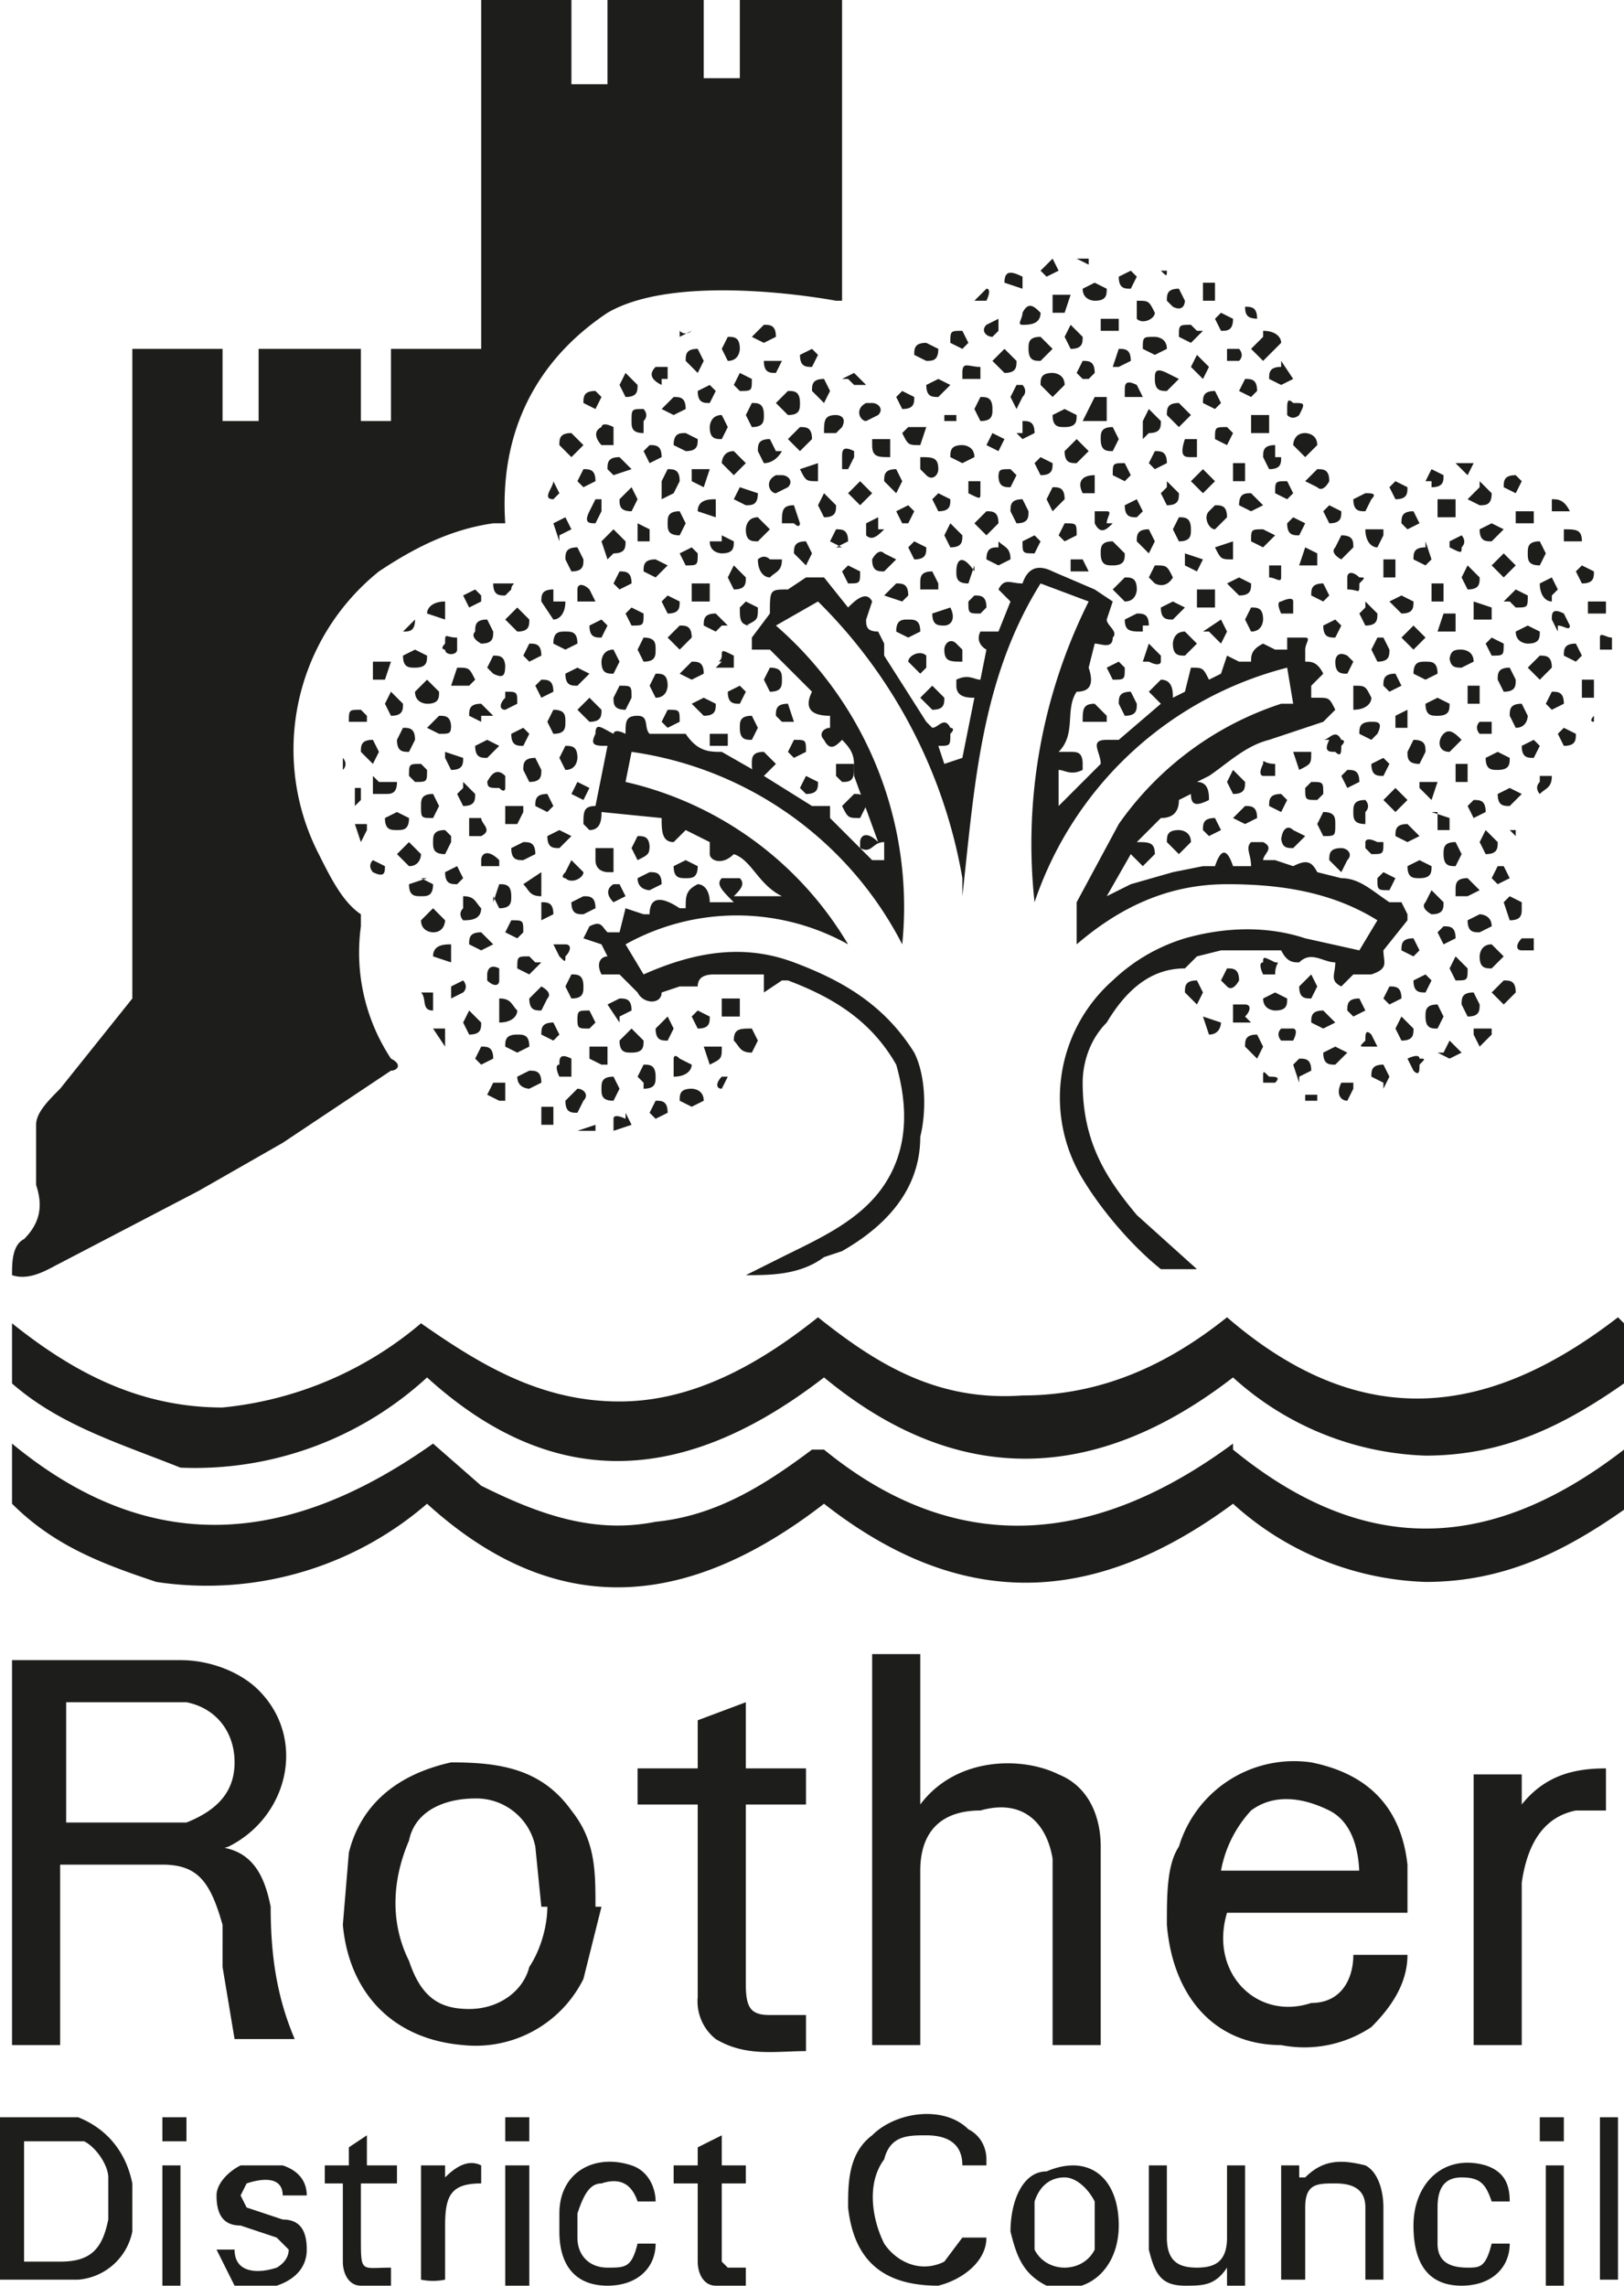 <svg xmlns="http://www.w3.org/2000/svg" fill="none" viewBox="0 0 27 38"><path fill="#1D1D1B" d="M13.9 5s-2.6-.5-3.8.2c-1.2.8-1.8 2-1.7 3.5h-.2c-.7.1-1.3.4-1.9.8a3.8 3.8 0 0 0-1 4.7c.2.4.4.8.7 1v.2a3.2 3.2 0 0 0 .5 2.2c.2.1.1.2 0 .2L4.7 19l-1.4.8L1 21c-.2.1-.5.3-.8.2 0-.2 0-.5.2-.6.3-.3.3-.6.2-.9v-1c0-.2.2-.4.4-.6l1.2-1.5V5.8h1.5V7h.6V5.8H6V7h.5V5.8H8V0h1.5v1.4h.6V0h1.6v1.3h.6V0H14v5Z"/><path fill="#1D1D1B" d="M14.2 12.8c0-.2 0-.3-.2-.5-.1.1-.2.2-.3 0-.1-.1 0-.2.1-.2v-.2c-.4 0-.4-.2-.3-.4l-.7-.7h-.3v-.2l.3-.4c0-.4 0-.4.3-.4l.3-.2h.3l.4.5c.1-.1.3-.3.4-.1l-.1.3c0 .1 0 .2.2.2l.1.2v.2l.7 1.1.1.1c.1 0 .2-.2.3 0 0 0 .1 0 0 .1 0 .2 0 .2-.2.2l.1.3.3-.1.2-1c-.1 0-.3 0-.3-.2v-.1c.2-.1.3 0 .4 0l.1-.5s-.2-.1-.1-.3h.3l.2-.5-.2-.2c.1-.2.2-.1.4-.1.1-.3.3-.3.5-.2l.7.3.3.2-.1.3c0 .1.2.2.1.3 0 .2-.2.1-.3.1l-.1.4c.1.3 0 .4-.2.4-.2.3 0 .7-.3 1h.2c.1 0 .2 0 .2.2v.1c-.2.1-.3 0-.4 0a422.4 422.4 0 0 1 0 .6l.7-.7c0-.2-.2-.4.1-.4h.2l.7-.6-.2-.2.2-.2c.2 0 .2.2.2.3l.2-.1.1-.4c.2 0 .2 0 .3.2l.2-.1.1-.3.2.1h.2c0-.1 0-.2.2-.3l.2.1h.2v-.2h.3c.1 0 0 .1 0 .2v.2c.1 0 .2 0 .3.2l-.2.2v.2h.1c.2 0 .2 0 .3.2l-.2.2-.9.3c-.4.1-.7.4-1 .6l-.2.1c.2 0 .2.2.2.3-.2.1-.3.1-.3-.1l-.2.1c0 .2-.1.3-.3.3l-.4.4c.2 0 .3 0 .3.2l-.2.2-.2-.2-.4.7.4-.2.7-.2.5-.1h.2c.1-.3.2-.3.3 0h.3c0-.2-.1-.3 0-.4h.2c.2.1 0 .2 0 .3h.2l.3.1c.2-.1.3-.1.4.1l.4.1c.3 0 .5.2.8.4h.2l.1.2v.1l-.4.5c0 .2.1.3-.2.4h-.3l-.2.2c-.2-.1-.1-.2-.1-.4-.2 0-.4-.2-.6 0-.1 0-.2 0-.3-.2h-1l-.4.1-.2.2c-.6 0-1 .4-1.3.9-.3.3-.4.7-.4 1 0 1 .4 1.6.9 2.2l1 .9h-.6c-.5-.4-1-1-1.3-1.5a2.6 2.6 0 0 1 .5-3.3 3 3 0 0 1 1.2-.7c.7-.2 1.4-.2 2 0l.9.2.3-.5c-.8-.5-1.7-.6-2.5-.6-1 0-1.8.4-2.5 1V15l.7-1.3a5.3 5.3 0 0 1 2.7-2h.2l-.1-.6a6 6 0 0 0-4.2 3.9 9 9 0 0 1 .9-5l-.8-.3c-1 1.6-1.1 3.4-1.3 5.2v-.3a8.5 8.5 0 0 0-2.4-4.6 261.3 261.3 0 0 0-.7.4 6.2 6.2 0 0 1 2.1 5.3 6 6 0 0 0-4.5-3.2l-.1.5a5.8 5.8 0 0 1 3.7 2.7 3.8 3.8 0 0 0-3.7 0l.3.5c.9-.4 1.7-.5 2.5-.2s1.5.7 2 1.5c.2.4.2 1 .1 1.4 0 .9-.6 1.5-1.3 1.9l-.3.1c-.4.3-.9.3-1.3.3l.6-.3c.6-.3 1.3-.6 1.7-1.2.4-.6.4-1.3.2-2-.4-.7-1-1.1-1.8-1.4H13a64 64 0 0 1-.3.2v-.3h-.8c-.1 0-.3 0-.3.2h-.3l-.3.1c0 .2-.3.2-.4 0l-.3-.3H10c-.1-.2 0-.3.1-.3l-.1-.2-.3-.1.1-.2c.2-.1.2 0 .3.1h.2l.1-.4.3.1h.1c0-.3.2-.3.5-.1h.1c0-.2 0-.3.2-.4.1 0 .2.1.2.3h.4c-.2-.2-.3-.3-.2-.4h.3c.1.1 0 .2-.1.3h.8c-.4-.2-.5-.6-.8-.7-.2.2-.4.1-.4 0V14l-.4-.2-.2.2c-.2 0-.2-.2-.2-.4a487.1 487.1 0 0 1-1-.1c0 .1 0 .3-.2.3l-.1-.1c0-.2 0-.3.2-.3l.2-1c-.2 0-.3 0-.2-.2 0-.2.1-.1.3 0 0 0 0-.1.2 0 0-.2 0-.3.2-.3s.1.2.2.3h.6c.2.3.4.3.6.3l.7.4.8.5h.3v.2l.7.7h.2V14c-.2 0-.2.2-.4.1V14c0-.1.1-.2.3 0l-.4-1.1Zm1.6.1v.1Zm-1 1.9c-.1 0-.1 0 0 0ZM27 22v1c-1 .7-2 1.2-3.3 1.2a5 5 0 0 1-3.2-1.3c-2.2 1.7-4.5 1.9-6.8 0-2.2 1.7-4.4 2-6.6 0A5.7 5.7 0 0 1 3 24.4C2 24 1 23.7.2 23v-1c1 .8 2.1 1.4 3.5 1.4A6 6 0 0 0 7 22c1 .7 2 1.3 3.3 1.3 1.2 0 2.3-.6 3.3-1.4 1 .8 2 1.4 3.4 1.3 1.3 0 2.4-.5 3.4-1.3 2.2 1.9 4.3 1.7 6.5 0Z"/><path fill="#1D1D1B" d="M20.5 24.1c2.2 1.8 4.3 1.7 6.5 0v1c-1 .7-2 1.2-3.3 1.2a5 5 0 0 1-3.2-1.3c-2.3 1.7-4.5 1.8-6.8 0-2.2 1.7-4.4 2-6.6 0a5.6 5.6 0 0 1-4.5 1.3C1.7 26 .9 25.7.2 25v-1c2.3 1.9 4.6 1.7 7 0l.8.7c1 .5 1.9.8 2.9.6 1-.1 1.8-.6 2.6-1.2h.2c2.2 1.8 4.5 1.6 6.8-.1Zm-17 6.6c.7 0 .9.5 1 1 0 .8.1 1.5.4 2.2h-1l-.2-1.2V32c-.2-.7-.4-1-1-1H1v3H.2v-6.4H3c.5 0 1 .2 1.3.5.8.8.5 2.1-.5 2.6l-.3.1Zm-2.4-2.5v2.1h2c.5-.2.8-.5.8-1s-.3-.9-.8-1H1Zm13.4-.7h.8V30c.6-.8 1.7-.8 2.3-.5.5.2.7.7.7 1.2V34h-.8v-3.1c-.1-.6-.5-1-1.2-.8-.7 0-1 .4-1 1V34h-.8v-6.4Zm8.9 4.3h-3c-.3 1 .5 1.8 1.4 1.5.5 0 .7-.4.7-.8h.9c0 .5-.3.9-.6 1.2a2 2 0 0 1-1.5.3c-1.1 0-1.8-.8-1.9-2 0-.5 0-1 .2-1.3a2 2 0 0 1 2.2-1.4c1 .2 1.5.8 1.6 1.7v.8Zm-.8-.6c0-.4-.1-.9-.5-1.1-.4-.2-.9-.3-1.3 0a2 2 0 0 0-.5 1h2.3Zm-12.6.5-.3 1.2a2 2 0 0 1-2 1.1c-1.2-.1-1.9-.9-2-2l.1-1.2c.2-.8.8-1.3 1.7-1.5.8 0 1.5.1 2 .8.4.5.4 1 .4 1.6Zm-1 0-.1-1a1 1 0 0 0-1-.8c-.5 0-1 .2-1.1.7-.3.7-.3 1.4 0 2 .2.6.5.8 1 .8s.9-.3 1-.7c.2-.3.3-.7.3-1Zm2.6-1.7h-1v-.6h1v-.8l.8-.3v1.1h1v.6h-1v3c0 .4.1.5.4.5h.6v.6c-.5 0-1 .1-1.5-.2a.8.8 0 0 1-.3-.7V30Zm15.1-.7v.8h-.5c-.5.1-.8.5-.9 1.2V34h-.8v-4.5h.8v.5c.4-.5.9-.6 1.4-.6ZM0 38v-2.8h1.3c.5.2.8.6.9 1.1v.8a1 1 0 0 1-.9.8H0Zm.4-.4H1c.5 0 .7-.2.8-.7v-.7c0-.2-.2-.5-.4-.6h-1v2Zm16-1.6H16c0-.4-.3-.5-.6-.5s-.6 0-.7.4c-.3.4-.2 1 0 1.4.2.3.6.5 1 .3l.3-.4h.4c0 .4-.4.7-.8.8-.9 0-1.4-.4-1.5-1.3 0-.4 0-.9.4-1.2.4-.4 1.2-.5 1.6-.1.2.1.3.3.3.5Zm2.2 1c0 .7-.5 1.2-1.2 1-.4-.2-.5-.5-.6-.9 0-.5.2-1 .6-1 .7-.3 1.2.1 1.2.9Zm-.9-.8c-.2 0-.4.1-.5.4v.8c.1.2.3.3.5.3s.4-.1.5-.3v-.8c-.1-.2-.3-.4-.5-.4Zm2.7-.2h.3v2h-.3v-.3c-.2.3-.4.3-.7.3-.4 0-.5-.2-.6-.6V36h.3v1.2c0 .4.2.5.5.5s.5-.1.5-.5V36ZM5 36.5h-.3c0-.3-.3-.3-.6-.2l-.1.2.1.2.6.2c.3 0 .4.2.4.5s-.2.5-.5.6h-.7l-.3-.6h.3c0 .4.4.4.7.3 0 0 .2-.1.2-.3l-.2-.2L4 37c-.3 0-.4-.2-.4-.5 0-.2.2-.4.4-.5h.7c.3.1.4.3.4.5ZM21.3 38v-2h.3v.2h.1c.3-.3.6-.3 1-.2.2.1.3.4.3.7v1.2h-.3v-1.2c0-.3-.2-.4-.5-.4s-.5 0-.5.4v1.2h-.4ZM11 36.6h-.4c-.1-.3-.3-.4-.6-.3-.2 0-.3.2-.4.5v.4c0 .3.2.5.5.5s.4 0 .5-.4h.3c0 .4-.3.7-.8.7s-.8-.3-.8-.9v-.3c0-.7.6-1 1.2-.8.3.1.4.4.4.6Zm14.1 0h-.3c-.1-.3-.2-.4-.5-.4s-.4.2-.4.5v.6c0 .3.2.4.5.4.2 0 .3 0 .4-.4h.3c0 .4-.3.7-.8.7s-.8-.3-.8-1 .5-1.2 1.2-1c.3.1.4.3.4.6Zm-19.3-.3h-.4V36h.4v-.3l.3-.2v.5h.5v.3H6v.9c0 .6 0 .5.5.5v.3H6c-.2 0-.3-.2-.3-.4v-1.3Zm5.8-.3v-.3l.4-.2v.5h.4v.3H12v1.3l.1.1h.3v.3a1 1 0 0 1-.5 0c-.2 0-.3-.2-.3-.4v-1.3h-.4V36h.4Zm15-.8h.3v2.7h-.3v-2.7ZM8 36.3c-.5 0-.6.2-.6.7v.9a1 1 0 0 1-.4 0V36h.4v.2c.2-.2.4-.3.6-.2v.3ZM26 38h-.3v-2h.3v2ZM8.8 38h-.4v-2h.4v2ZM3 36v2h-.3v-2h.4Zm-.3-.8h.4v.4h-.4v-.4Zm22.9 0h.4v.4h-.4v-.4Zm-17.2 0h.4v.4h-.4v-.4Zm4.2-27c0 .2-.1.2-.2.2l-.2-.1.1-.2.3.1Zm.1-1.3c0 .1 0 .2-.2.2l-.1-.2.1-.2c.1 0 .2 0 .2.2Zm-2.5.5H10s-.2-.2 0-.3c0 0 0-.1.2 0v.3Zm-.5 7.1c0 .1-.2.2-.3.1 0 0-.1 0 0-.1l.1-.2.2.2Zm2.8-4.1c-.2 0-.2-.1-.2-.3l.1-.1.2.1c0 .2 0 .2-.2.3Zm.4-2.2c-.1 0-.2-.2 0-.3h.1c.1 0 .2.1.1.2l-.2.1Zm1.1 5.2.2-.2c.1 0 .2 0 .2.2l-.1.2c-.2 0-.2 0-.3-.2Zm.2-.6c0 .2-.1.2-.2.2l-.1-.1v-.2h.3ZM16 7.4s.2 0 .2.2l-.2.1-.2-.1c0-.1 0-.2.2-.2Zm-8 3.3s-.2-.1-.1-.2c0-.1 0-.2.2-.2l.1.2c0 .1 0 .2-.2.2Zm1.6 1.9s0 .2-.2.2l-.1-.2.1-.2c.1 0 .2 0 .2.2Zm2.6 4.7c0-.2.1-.2.3-.2l.1.2-.1.2c-.2 0-.2-.1-.3-.2Zm6.3-7.9c-.1 0-.2 0-.2-.2 0-.1 0-.2.2-.2l.2.2c0 .1 0 .2-.2.2Zm4.1 3.6-.2.1-.1-.2.1-.1c.1 0 .2 0 .2.2Zm-8.2-6c-.1 0-.2-.2 0-.3h.1c.1 0 .2.1.1.2l-.2.1Zm-4.1 4.4c.2 0 .2 0 .2.2l-.1.2c-.2 0-.2-.1-.2-.2l.1-.2Zm12 2.7c.1 0 .2.1.1.2l-.1.2-.2-.2c0-.1 0-.2.2-.2ZM7.2 15.5s-.2 0-.2-.2l.2-.2.2.2s0 .2-.2.2Zm2.9-6.2L10 9l.2-.2.2.2c0 .1 0 .2-.2.2Zm7.7.3v-.3h.2l.1.2h-.3ZM6.3 13h.3c0 .2-.1.2-.2.2h-.2v-.3ZM17 7.2V7c.1 0 .2 0 .2.2l-.2.1-.1-.1Zm-7.2 4-.2.2c-.1 0-.2 0-.2-.2l.2-.1.2.1Zm8.9.7-.1-.2c0-.1 0-.2.2-.2l.1.2c0 .1 0 .2-.2.2ZM9.6 13l.2.1-.1.2-.2-.1.1-.2Zm9-2 .1.1c0 .2 0 .2-.2.2l-.1-.2.2-.1Zm-.3-3.7c0-.1 0-.2.2-.2l.1.2-.1.2c-.1 0-.2 0-.2-.2Zm-9.5 4.9-.1.2c-.1 0-.2 0-.2-.2l.2-.1.1.1ZM18.9 9c0-.1 0-.2.2-.2l.1.2-.1.2-.2-.2ZM8 15.1c0 .2-.2.2-.3.2 0 0-.1-.1 0-.2v-.2c.2 0 .2.1.3.2Zm-1.4-.9.2-.2.2.2s0 .2-.2.2l-.2-.2ZM9.8 12l-.2-.2.2-.2.2.2c0 .1 0 .2-.2.2Zm13.9-.3.2-.1.2.1c0 .1 0 .2-.2.2-.1 0-.2 0-.2-.2Zm-8-.9c0-.1.1-.2.2-.1l.1.1v.2c-.2 0-.3 0-.3-.2Zm-.6.2c0-.1.2-.2.3-.1v.2l-.1.1-.2-.2Zm4.6-.1c-.1 0-.2 0-.2-.2 0 0 0-.2.2-.2l.2.2-.2.2Zm-8.4-.1-.2-.2.2-.2c.1 0 .2 0 .2.2l-.2.2Zm8.4-.7-.2.2c-.1 0-.2 0-.2-.2l.2-.1.2.1ZM11 8.3V8l.1-.2c.1 0 .2 0 .2.2l-.1.2Zm2 3c0 .1 0 .2-.2.2l-.1-.2.1-.2c.2 0 .2.1.2.2Zm-1.9.1s0 .2-.2.2l-.1-.2.1-.2c.1 0 .2 0 .2.2Zm8.4-1.8s-.1.2-.3.1l-.1-.1.1-.2c.2 0 .2 0 .3.2ZM8.8 13l-.1-.2c0-.1 0-.2.2-.2l.1.2c0 .1 0 .2-.2.2ZM19 8.5l-.1.1c-.1 0-.2 0-.2-.2l.2-.1.1.2Zm-1.8.7c-.2 0-.2 0-.2-.2l.2-.1.1.1-.1.2ZM12 10.4l-.1.1-.2-.1c0-.1 0-.2.2-.2l.2.2Zm-5.5 1.1.2.2c0 .1 0 .2-.2.2l-.1-.2.1-.2ZM16.6 9c.1.1.2.1.2.3l-.2.1-.2-.1c0-.2.1-.2.2-.2Zm-3.8.6c-.1 0-.2-.1-.2-.3 0 0 .1-.1.2 0h.2c0 .2-.1.2-.2.3Zm-.3-3.3c0 .2 0 .2-.2.2l-.1-.1.1-.2.2.1Zm3.2 5.3c0 .1 0 .2-.2.2l-.2-.2.2-.2.2.2Zm-4.1 2.8c0 .2-.1.2-.2.2s-.2 0-.2-.2l.2-.1.2.1Zm2.3-7.5s.2 0 .1.2l-.1.1h-.2c0-.2 0-.3.2-.3Zm-4.7 6.5-.1.1-.2-.1c0-.1 0-.2.2-.2l.1.2Zm2.3-1.7.2-.1.2.1c0 .1 0 .2-.2.2l-.2-.2Zm-1.4 2.8s-.2 0-.2-.2v-.2h.3v.4Zm11 1.7H21s-.1-.2 0-.2c0-.1 0-.1.2 0 .1 0 0 0 0 .2Zm-7.4-9.5-.2-.2c0-.1 0-.2.2-.2l.1.2-.1.2Zm-.8 6-.2.2c-.2 0-.2-.1-.2-.2s0-.2.2-.2l.2.2Zm-2.2-5.9s.1.1 0 .2v.2c-.2 0-.2-.1-.2-.2 0-.2 0-.2.2-.2Zm-2.2 8.5c.2 0 .2 0 .2.2l-.1.1-.2-.1.1-.2Zm15.7-.9c-.1 0-.2 0-.2-.2 0-.1 0-.2.2-.2l.1.2-.1.2Zm-16.4-.8H8c0 .1.2.2 0 .3h-.2v-.3ZM15 10l-.3-.1.2-.2c.1 0 .2 0 .2.2l-.2.2Zm0-1.3-.1-.2.2-.1.1.1-.1.2ZM9.5 15l.2-.1c.1 0 .2 0 .2.2l-.2.1c-.1 0-.2 0-.2-.2Zm1.5-5 .1-.1.2.1c0 .1 0 .2-.2.2L11 10Zm1-2.3s0-.2.2-.2l.2.2-.2.2-.2-.2Zm-.8 10.2v-.3s0-.1.1 0l.2.1c0 .1-.1.2-.3.2ZM22 12.3c.1 0 .2-.2.3 0 0 0 .1 0 0 .1 0 .1 0 .2-.1.1-.1 0-.2 0-.1-.2Zm2.3 0-.2.2c-.2 0-.2-.2-.1-.3.1-.1.2 0 .3.1Zm-7.2-3.8c0 .1 0 .2-.2.2l-.1-.2c0-.1 0-.2.2-.2l.1.2Zm-4.2 3.4c0-.1 0-.2.2-.2l.1.3H13Zm-6.9.6c0-.1 0-.2.2-.2l.1.2-.1.2-.2-.2Zm5-.5.1-.2c.2 0 .2 0 .2.2l-.2.1-.1-.1Zm-4 2.6.2.1c0 .2-.1.2-.2.2s-.2 0-.2-.2l.3-.1Zm7-5.5-.2-.1.1-.2c.1 0 .2 0 .2.2l-.2.1Zm-7.2 3.4c-.1 0-.2 0-.2-.2l.1-.2c.1 0 .2 0 .2.2l-.1.2Zm4 1.5c0 .2 0 .2-.2.3l-.1-.2.1-.2c.1 0 .2 0 .2.2Zm-.3-3.6-.1-.2.1-.1.2.1c0 .2 0 .2-.2.2Zm-1.8 3.1-.1.2h-.2v-.3h.3ZM18 6.3l-.1-.1.1-.2c.1 0 .2 0 .2.2l-.1.1Zm-2.4 1.5c0 .1-.1.2-.2.1l-.1-.1v-.2c.2 0 .3 0 .3.2Zm8.2 5.7.3.1v.2h-.2v-.3Zm-1.8 0c.2 0 .2.1.2.2 0 .2 0 .2-.2.2l-.1-.2.1-.2Zm-3-3.1v.1c-.2 0-.3 0-.3-.2l.2-.1c.1 0 .2 0 .2.2ZM12.6 9c-.1 0-.2 0-.2-.2 0 0 0-.2.2-.2l.2.2-.2.2Zm-3.2 1.8-.2-.1c0-.2.1-.2.2-.2s.2 0 .2.2l-.2.1Zm0 1.2c0 .1 0 .2-.2.2l-.1-.2.1-.2c.2 0 .2.1.2.2Zm6.8-2.1c.1 0 .2 0 .2.2l-.1.1c-.2 0-.2 0-.2-.2l.1-.1Zm8.2 7-.1-.2c0-.1 0-.2.2-.2l.1.2c0 .1 0 .2-.2.2ZM16.5 6.8c0 .1 0 .2-.2.2l-.1-.2.1-.2c.1 0 .2 0 .2.2ZM8.8 11l-.1-.1.1-.2c.1 0 .2 0 .2.2l-.2.1Zm9.6 1H18c0-.2 0-.3.2-.3l.2.2Zm.5-2.2s0 .2-.2.2l-.2-.2.2-.2c.1 0 .2 0 .2.2Zm-7.2 1.4-.2.1-.2-.1.2-.2c.1 0 .2 0 .2.2Zm-.1-2c0 .2 0 .2-.2.2l-.1-.2.2-.1.1.1ZM8 15.8l-.2-.1c0-.1 0-.2.2-.2l.2.2-.2.1ZM21.6 18l-.1-.3.1-.1c.1 0 .2 0 .2.2l-.2.1Zm-9.2-6.5-.1.2c-.1 0-.2 0-.2-.2l.2-.1.1.1ZM9 16l-.2.2-.2-.1c0-.2 0-.2.2-.2l.1.1Zm-1.8-.1c0-.2.2-.2.3-.2v.3l-.3-.1Zm7.1-6.4c0 .2 0 .2-.2.2l-.1-.2.1-.1.2.1Zm3.2-2.9-.2-.2c0-.1 0-.2.2-.2 0 0 .2 0 .2.2l-.2.2Zm2.2 2.8v-.2l.3.1-.1.2-.2-.1ZM8.9 14.2l-.2.1c-.1 0-.2 0-.2-.2l.2-.1c.1 0 .2 0 .2.2Zm4.3-5.8.1.3s0 .1-.1 0H13c0-.2 0-.3.2-.3Zm-1.9.5c-.2 0-.2-.1-.2-.2s0-.2.2-.2l.1.2-.1.2Zm9.2 4.7.2-.2c.1 0 .2 0 .2.2l-.2.1-.2-.1ZM12 7.3c-.1 0-.2 0-.2-.2 0 0 0-.2.2-.2l.1.2-.1.2Zm-4.7 6.1-.1.2c-.2 0-.2 0-.2-.2 0-.1 0-.2.2-.2l.1.2Zm2.4-6-.2.2-.2-.2c0-.1 0-.2.2-.2l.2.2Zm13.1 4.2c0 .1-.1.2-.3.2v-.4c.2 0 .2 0 .3.2Zm.9 4.9c-.1 0-.2 0-.2-.2l.2-.1.1.1-.1.2Zm-14.5-5-.2.1-.1-.2.1-.1c.1 0 .2 0 .2.2Zm4.2 1.4.2.1c0 .1 0 .2-.2.2l-.1-.1.1-.2Zm-5.8 1.8c-.1 0-.2 0-.2-.2l.2-.1.1.2-.1.1Zm9.9-6.2-.1-.2.1-.2c.1 0 .2 0 .2.2l-.2.2ZM6.5 11l-.1.3h-.2V11h.3Zm11.8-5.7h.3v.2h-.3v-.2ZM9 16.4s.2.1.1.2l-.1.2c-.1 0-.2 0-.2-.2l.2-.2ZM8.2 15l.1-.3c.1 0 .2 0 .2.2 0 .1 0 .2-.2.2l-.1-.2Zm6.5-6.2c-.1.1-.2.2-.3.1v-.2l.2-.1v.2ZM9.6 17c0-.2 0-.2.2-.2l.1.2-.1.1c-.2 0-.2 0-.2-.2Zm1-8.3.2.1V9h-.2v-.3ZM13 7.5s-.1.2-.3.2l-.1-.2c0-.1 0-.2.2-.2l.1.2ZM22.5 18v.1l-.1.2c-.1 0-.2-.1-.1-.3h.2Zm-12.2-1-.2-.3.2-.1c.1 0 .2 0 .2.2l-.2.1ZM12 8.9l.2.1c0 .1 0 .2-.2.2 0 0-.2 0-.2-.2h.2ZM24.9 14c0 .1 0 .2-.2.2l-.1-.2.1-.2.2.2Zm-7.4-6.3c0 .1 0 .2-.2.2l-.1-.2.1-.1.2.1Zm-4-1.6c-.1 0-.2 0-.2-.2l.2-.1.1.1-.1.2Zm11.3 10.4.2-.2c.1 0 .2 0 .2.2l-.2.2-.2-.2ZM14 7.8v-.2c0-.1 0-.2.2-.1v.1l-.1.2ZM8.4 11c0 .2 0 .3-.2.2l-.1-.1.1-.2c.1 0 .2 0 .2.2Zm-1.8 2.8c-.1 0-.2 0-.2-.2l.2-.1.2.1c0 .2-.1.2-.2.2ZM10 10h-.4v-.2c0-.1.1-.1.2 0l.1.2Zm5.7.4c-.1 0-.2 0-.2-.2l.3-.1c.1.2 0 .3-.1.3Zm5.1.1-.1-.2.1-.2c.1 0 .2 0 .2.2 0 0 0 .2-.2.2Zm2.2.9c0-.1 0-.2.2-.2l.1.2-.2.1-.1-.1Zm-3.7-.4s0 .1-.2 0H19l.1-.3.2.2ZM11 7.6l-.2.1-.1-.2.1-.1c.1 0 .2 0 .2.2Zm8.4 6.4c0-.1 0-.2.2-.2 0 0 .2 0 .2.2l-.2.2-.2-.2Zm.8-5.2c-.1 0-.2-.2-.1-.3l.1-.1c.1 0 .2 0 .2.2l-.2.2Zm4.6 6.6-.2.1c-.1 0-.2 0-.2-.2l.2-.1s.2 0 .2.2Zm-2.7-6.7-.1-.2.1-.1.2.1c0 .1 0 .2-.2.2Zm3.3 3.2s0 .2-.2.2l-.1-.2c0-.1 0-.2.2-.2l.1.2Zm-6.9-3.2c-.1.1-.2.2-.3 0v-.2h.2c.1 0 0 .1 0 .2Zm-6.9-2.2.2-.1.1.1-.1.2c-.1 0-.2 0-.2-.2Zm-3.9 6.1c0 .1 0 .2-.2.2l-.1-.2v-.1l.3.1Zm6.2-4.2c0 .1 0 .2-.2.2l-.1-.2.1-.2.2.2Zm9.3 6.2-.1.2c-.2 0-.2 0-.2-.2l.1-.1.2.1Zm-1.6-5.2.1-.3.2.1v.2h-.3Zm-5.8-.7.2.2c0 .1 0 .2-.2.2l-.1-.2.1-.2Zm-7.5 3.7-.2.2c-.1 0-.2 0-.2-.2l.2-.1.2.1Zm13.7.8-.1.1c-.2 0-.2 0-.2-.2l.1-.1c.2 0 .2 0 .2.2Zm-8.7-5.7-.2-.2.2-.2c.1 0 .2 0 .2.2l-.2.2ZM10 10.3l.1.1-.1.2c-.1 0-.2 0-.2-.2l.2-.1Zm14.2.2h-.3l.1-.3h.2v.3ZM9.5 17.6v.3h-.2s-.1-.2 0-.2c0-.1 0-.2.2-.1Zm5.6-7-.2-.1c0-.2.1-.2.2-.2s.2 0 .2.2l-.2.1Zm-4.4 6.7c0 .1 0 .2-.2.2-.1 0-.2 0-.2-.2l.2-.2.2.2Zm.5-.2-.1.2c-.1 0-.2 0-.2-.2l.2-.2.1.2Zm-2.6-.3c0 .1-.1.2-.3.2v-.4c.2 0 .2.1.3.2Zm3.2-4.6h.3v.2h-.3v-.2Zm1.6.3-.2.1-.1-.1.1-.2c.2 0 .2 0 .2.2ZM6.1 12h-.3c0-.2 0-.2.2-.2l.1.1Zm17.2 5.3-.1-.2.1-.2.2.2c0 .1 0 .2-.2.2Zm.2-5c.2 0 .2.1.2.2l-.1.2c-.2 0-.2-.1-.2-.2l.1-.2ZM8 11.9v.1l-.2-.1c0-.1 0-.2.2-.2l.2.2Zm1.3 1.9.2.1-.2.2c-.1 0-.2 0-.2-.2l.2-.1ZM12 11c-.1 0 0 0 0-.1s0-.1.2 0v.2h-.3Zm9.3 3c0-.2.1-.3.2-.2l.2.1-.2.2c-.1 0-.2 0-.2-.2Zm1.1 3.5-.2.2c-.1 0-.2 0-.2-.2l.2-.1.2.1Zm2.4-1.8.2.2-.2.2c-.1 0-.2 0-.2-.2 0 0 0-.2.2-.2ZM8.4 11.8c-.1 0-.1-.1 0-.2v-.1c.2 0 .2 0 .2.2l-.2.1Zm15.8 4.5-.1-.2.1-.2.2.2c0 .2 0 .2-.2.2ZM8 14.3c0-.1.1-.2.3 0v.1H8v-.1Zm9-7.9s.1.1 0 .2l-.1.2-.1-.2.1-.2Zm-1.4.2c-.1 0-.2 0-.2-.2l.2-.1.2.1-.2.2Zm-1.1.8v-.1h.3v.3c-.2 0-.3 0-.3-.2ZM9.4 18.3l.2-.2c.1 0 .2.1.1.2l-.1.2c-.1 0-.2 0-.2-.2ZM21 8.8l.2.1-.2.2-.2-.1c0-.2 0-.2.2-.2Zm-9.6-2-.2.1-.2-.1.2-.2c.1 0 .2 0 .2.2Zm8.4.1-.2.2-.2-.2c0-.1 0-.2.2-.2l.2.2Zm2.7 2.2-.2.2s-.2-.1-.1-.2l.1-.2c.2 0 .2.1.2.2ZM11.4 6c0-.1 0-.2.2-.2l.1.2-.1.2-.2-.2Zm9.2 2.4c0-.2.1-.2.2-.2l.2.2-.2.1-.2-.1Zm-7.2 1-.2-.2c0-.1 0-.2.2-.2l.1.2-.1.2Zm-4.2.6h.2c0 .2-.1.3-.2.3L9 10c0-.1 0-.2.2-.2Zm12.9-2s-.1.2-.2.1l-.2-.1.2-.2c.1 0 .2 0 .2.2ZM9.6 9.1l.1.2c0 .1 0 .2-.2.2l-.1-.2c0-.1 0-.2.2-.2ZM19 7.3V7l.1-.2.2.2c0 .1 0 .2-.2.2Zm-4-.1.1-.1h.3l-.1.3c-.2 0-.2 0-.3-.2Zm7.7 2.8.2.2c0 .1 0 .2-.2.2l-.1-.2.1-.1Zm-.4.4-.1.2c-.1 0-.2 0-.2-.2l.2-.1.1.1Zm-11.5 8.1.1-.2c.1 0 .2 0 .2.2l-.2.1-.1-.1ZM21.2 8.2c0-.2 0-.2.2-.2l.1.2-.1.1-.2-.1ZM8.8 10.3c0 .1 0 .2-.2.2l-.2-.2.2-.2.2.2ZM24 15.7l-.1-.2.1-.1c.1 0 .2 0 .2.2l-.2.1Zm-8.7-6c0-.1 0-.2.2-.2l.1.2v.1h-.3Zm-2.2-3.2c.1 0 .2 0 .2.2 0 .1 0 .2-.2.2l-.2-.2.2-.2Zm9.3 3.3v-.2c0-.1.1-.1.2 0 .1 0 .1 0 0 .1 0 .2 0 .1-.2.1Zm-11.9-.1-.2.1-.1-.1.1-.2c.1 0 .2 0 .2.2Zm6.2-2.4-.1.2-.2-.1.1-.2.2.1Zm-5.1 0c0 .1 0 .2-.2.2l-.2-.1c0-.2.1-.2.2-.2l.2.1Zm-4.3 4.2c0 .1 0 .2-.2.2 0 0-.2 0-.2-.2l.2-.2.2.2ZM9 18.7v-.3h.2v.3ZM22.8 12c.1 0 .2 0 .1.2l-.1.1-.2-.1c0-.1 0-.2.2-.2Zm-4.9-4.3c-.1 0-.2 0-.2-.2l.2-.2.2.2-.2.2ZM22 10l-.2-.1c0-.1 0-.2.2-.2l.1.2-.1.1Zm-5.4-1.3-.2.2-.2-.2.2-.2c.1 0 .2 0 .2.2Zm-6.1-.9-.3.1-.1-.1c0-.1 0-.2.2-.2l.2.2Zm3.6.4.2-.2.2.2-.2.2-.2-.2Zm7.5 4.6-.1-.3h.3c0 .2 0 .2-.2.3ZM9 17.2c0-.1 0-.2.2-.2l.1.2-.1.1-.2-.1Zm1.8-2.4s-.2 0-.2-.2l.2-.1c.1 0 .2 0 .2.2l-.2.1Zm14.6-4.1s-.2 0-.2-.2l.2-.1.2.1c0 .1 0 .2-.2.2Zm-4.1-.7s.2-.1.2 0v.2h-.2s-.1-.2 0-.2Zm-3.8-4.2-.2.2c-.1 0-.2 0-.2-.2 0-.1 0-.2.2-.2l.2.2Zm2.7 1.5c0-.2 0-.2.2-.2l.1.1-.1.2-.2-.1Zm0 1.8.3-.1v.3c-.2 0-.2 0-.3-.2ZM7.5 12c0 .2 0 .2-.2.2l-.2-.1.2-.2c.1 0 .2 0 .2.2Zm13.8 1.5-.2-.1c0-.1 0-.2.2-.2l.1.1-.1.2Zm-1.5-4.7c0 .1 0 .2-.2.2l-.1-.2.1-.2c.1 0 .2 0 .2.2Zm1.7-.2.2.1-.1.2c-.1 0-.2 0-.2-.2l.1-.1ZM9.3 9l-.1-.3.2-.1.1.2-.2.1Zm9.9-1.5c.1 0 .2 0 .2.2l-.2.1-.1-.1.1-.2Zm-9.2.8v.2l-.1.2c-.1 0-.2 0-.1-.2l.1-.2Zm10.5 4.9-.1-.2.1-.2.2.2c0 .1 0 .2-.2.2Zm-1.8-5.5.1.2-.1.1-.2-.1c0-.2 0-.2.2-.2ZM8.2 17.6l-.2.1-.1-.1.1-.2c.1 0 .2 0 .2.2Zm2.3-9.1c-.2 0-.2-.1-.2-.2l.2-.2.1.2-.1.2ZM8.1 13c.1-.2.2-.2.3-.1v.2s0 .1-.1 0c-.2 0-.2 0-.2-.2Zm-.4 0 .2.2c0 .1 0 .2-.2.2l-.1-.2.1-.1Zm14.1 4c0-.1 0-.2.2-.2l.2.2-.2.1-.2-.1ZM7.6 10.6v.2c0 .1-.2.1-.2 0 0 0-.1 0 0-.1 0-.2 0-.1.2-.1Zm3.1.4-.1-.2.1-.2c.2 0 .2.1.2.2s0 .2-.2.2Zm-3 5.3s.1.1 0 .2l-.2.1v-.2l.2-.1Zm14.1-.1.1.2-.1.2c-.1 0-.2 0-.2-.2l.2-.2ZM10 17.7l-.2-.1v-.2h.3v.3Zm-3.1-6.6c-.1 0-.2 0-.2-.2l.2-.1.2.1c0 .1 0 .2-.2.2Zm18.4 2.1-.2.2c-.1 0-.2 0-.2-.2l.2-.1.2.1ZM23.7 9l.1.3-.1.1-.2-.1c0-.1 0-.2.2-.2Zm-7.5.4-.1.3c-.2 0-.2-.1-.2-.2 0-.2.1-.3.3 0Zm-3.8.2c0 .1 0 .2-.2.2l-.1-.2.1-.2.2.2ZM9 15.3V15c.1 0 .2 0 .2.2l-.2.1-.1-.1Zm.2.4h.2c.1 0 .1.1 0 .2 0 .1 0 .1-.1 0l-.1-.2Zm1.4-9.3c0 .1 0 .2-.2.2l-.1-.2.1-.2.2.2Zm11.9 7.1c0-.1 0-.2.2-.2 0 0 .1.1 0 .2v.2c-.2 0-.2-.1-.2-.2ZM15 8l-.1.2-.2-.2c0-.1 0-.2.2-.2l.1.2Zm-4.1 1.6-.2-.1c0-.1 0-.2.2-.2l.2.1-.2.2Zm-.7 8.7c-.2 0-.2-.1-.2-.2s0-.2.2-.2l.1.2-.1.2ZM9.7 8.1 9.6 8l.1-.2c.1 0 .2 0 .2.2l-.2.1ZM19 5.8c0-.2 0-.2.2-.2 0 0 .2 0 .2.2l-.2.1-.2-.1Zm-7 0 .1-.2c.1 0 .2 0 .2.2 0 0 0 .2-.2.2l-.1-.2ZM8.8 18.1s-.2 0-.2-.2l.2-.1c.1 0 .2 0 .2.2l-.2.1Zm1.5-3.4.1.2-.2.1c-.2-.2 0-.3 0-.3Zm1.3-6.2c0-.2.2-.2.3-.2v.3l-.3-.1ZM11 6.4c-.2-.1-.2-.2-.1-.3h.2v.2H11Zm5.5-.8c-.1 0-.2-.1-.1-.2l.2-.1v.2l-.1.1Zm4.2 11.8c0-.1 0-.2.2-.2l.1.2-.1.2-.2-.2ZM16.9 6c0 .1 0 .2-.2.2l-.2-.2.2-.2.2.2Zm-9.4 8-.1.2c-.2 0-.2-.1-.2-.2s0-.2.2-.2l.1.1Zm15.2 0s0-.1.2 0h.1c0 .2 0 .2-.2.2l-.1-.1ZM8.1 16.4v-.2s0-.2.2-.1v.2c0 .1-.1.1-.2 0Zm15.4-5.2c0-.2.1-.2.2-.2s.2 0 .2.2l-.2.1-.2-.1ZM23 18l-.2-.1c0-.1 0-.2.2-.2l.1.2-.1.2Zm-5.3-9-.1-.1.1-.2c.2 0 .2 0 .2.2l-.2.1Zm4.2-1.6-.2.2-.2-.2s0-.2.2-.2c0 0 .2 0 .2.2ZM10.3 11l-.1.2c-.1 0-.2 0-.2-.2 0 0 0-.2.2-.2l.1.2ZM16 8h.3v.2c0 .1 0 .1-.2 0V8Zm-2.7-.2.3-.1V8c-.2 0-.2 0-.3-.2Zm6.5-.2c-.1 0-.2 0-.1-.3h.2v.3ZM8.7 14.7l.3-.2v.4c-.2 0-.2-.1-.3-.2Zm14.8.9.1.2-.1.1-.2-.1c0-.1 0-.2.2-.2Zm-2.9.7s-.1.2-.2.1l-.1-.1.1-.2c.1 0 .2 0 .2.2Zm-10.9.1c0 .1 0 .2-.2.2l-.1-.2.1-.2c.1 0 .2 0 .2.2ZM8 17c0 .1 0 .2-.2.2l-.1-.2.1-.2.2.2Zm6.9-7.7-.2.2c-.1 0-.2 0-.2-.2 0 0 .1-.2.2-.1l.2.1Zm8.6 1.1.2.2-.2.2-.2-.2.2-.2ZM7 12.7l.1.1c0 .2 0 .2-.2.2l-.1-.1c0-.2 0-.2.2-.2Zm.9-1.4-.1.1h-.3l.1-.3c.2 0 .2 0 .3.2Zm12.7-1.4-.2-.2.2-.1.2.1c0 .1 0 .2-.2.2Zm-8.8-.2v.3h-.3v-.3h.3ZM19.4 8l.2.2c0 .1 0 .2-.2.2l-.1-.2.1-.1Zm-7.7 10.3-.2.1-.2-.1c0-.1 0-.2.2-.2 0 0 .2 0 .2.2ZM25 10.7c0 .2 0 .2-.2.2l-.1-.2.1-.1.2.1Zm-.9.3c0-.2.1-.2.2-.2 0 0 .2 0 .2.2l-.2.1c-.1 0-.2 0-.2-.2Zm.4-1 .3.1v.2h-.3V10Zm-11.9 2.1-.1.2c-.1 0-.2 0-.2-.2 0-.1 0-.2.2-.2l.1.2Zm2.8-3c0 .1 0 .2-.2.2l-.1-.2.1-.1.2.1Zm10.2.3c-.2 0-.2-.1-.2-.2s0-.2.2-.2l.1.2-.1.2Zm-2.6 8h-.3c-.1 0-.1 0 0-.1 0-.1 0-.2.1-.1l.1.2ZM20.8 6.9h.3v.3h-.3v-.3Zm-5.1.3v-.3h.2V7h-.2ZM26 11.7l-.2.1-.1-.1.1-.2c.1 0 .2 0 .2.2Zm-8.3-4.9.2.1c0 .1 0 .2-.2.2-.1 0-.2 0-.2-.2l.2-.1Zm6.5 8c0-.1 0-.2.2-.2l.2.2-.2.1h-.2Zm-1.1 1.6c.1 0 .2 0 .2.2l-.2.1-.1-.1.1-.2Zm2.2-1.3c0 .1 0 .2-.2.2L25 15l.1-.1.2.1ZM19 6.6h-.3v-.1c0-.1 0-.2.2-.1l.1.2Zm.2-.3c0-.1 0-.2.2-.1l.2.1-.2.2c-.1 0-.2 0-.2-.2Zm2.1 11s-.1-.1 0-.2h.2s.1 0 0 .2h-.2ZM15.8 5.7c0-.2 0-.2.2-.2l.1.2-.1.1-.2-.1Zm4.4 4.1v.3h-.3v-.3h.3ZM18 8.2c-.1-.2 0-.3.2-.3v.3H18Zm5.6 4.8h.3l-.1.3-.2-.2Zm-2.4-.4v.3H21s-.1 0 0-.2c0-.1 0 0 .2 0Zm-5.4-4.3c0 .1 0 .2-.2.2l-.1-.2.1-.1.2.1Zm4.2 2.2.3-.2.1.2-.1.2-.2-.2Zm3 2.1.1.1-.1.2c-.1 0-.2 0-.2-.2l.2-.1Zm1 4.9.1-.2.2.2-.2.1-.2-.1Zm.5-3.9-.1-.2.1-.1c.1 0 .2 0 .2.2l-.2.1Zm-4.3 0 .1.2-.2.1-.1-.1c0-.1 0-.2.2-.2Zm-.2 2.9-.1.2-.2-.2c0-.1 0-.2.2-.2l.1.2Zm-1.9-9.7.1-.2h.2V7H18ZM15 6.5l.2.1c0 .1 0 .2-.2.2l-.1-.2.1-.1Zm6.6.4s-.1.1-.2 0v-.1c0-.1 0-.2.1-.1.2 0 .2 0 .1.2Zm1.4 3.7.1.2c0 .1 0 .2-.2.2l-.1-.2.1-.2ZM11.8 7.8l-.1.3-.2-.1v-.2h.3ZM25 14.4l.1.2-.2.1-.1-.1.1-.2Zm-1.4-.5-.2.1-.2-.1c0-.1 0-.2.2-.2l.2.2Zm-.6-.6.2-.2.2.2-.2.2-.2-.2Zm.6 1.3c-.1 0-.2 0-.2-.2l.2-.1.2.1c0 .1 0 .2-.2.2Zm-11.8 3.1-.1-.3h.3c0 .2 0 .2-.2.3Zm6.8-11.9c.1 0 .2 0 .2.2l-.2.1h-.1l.1-.3Zm5.7 3.1s.1.1 0 .2c0 .1 0 .1-.2 0V9l.2-.1Zm1.2 3.7c-.1 0-.2 0-.2-.2l.2-.1.1.1-.1.2Zm.3-1.5-.2.2-.2-.2.2-.2c.1 0 .2 0 .2.2ZM18 5.6c0 .1 0 .2-.2.2l-.1-.2.1-.2.2.2ZM10.7 18l-.1-.1.1-.2c.1 0 .2 0 .2.2 0 .1 0 .2-.2.2Zm13.5-5v-.3h.2v.3h-.2Zm.4-3.4c0 .1 0 .2-.2.2l-.1-.2.1-.2.2.2Zm-.2 1.8h.2v.3h-.2v-.3Zm-.6 3.8s-.2-.1-.1-.2l.1-.2.2.2c0 .1 0 .2-.2.2ZM16.6 8c0-.2 0-.2.2-.2l.1.1-.1.2c-.1 0-.2 0-.2-.2Zm8.6 1.4-.2.2-.2-.2.2-.2.2.2Zm-.3 3.4c-.1 0-.2 0-.2-.2l.2-.1.2.1c0 .1 0 .2-.2.2ZM24 9.7v.3h-.2v-.3h.2ZM13 6l-.1.2c-.1 0-.2 0-.2-.2h.3ZM8.3 18.3l-.2-.1.1-.2h.2v.3ZM25 11.5l-.1-.2c0-.1 0-.2.2-.2l.1.2c0 .1 0 .2-.2.2Zm-3.9-1.8v-.3h.2v.2c0 .1-.1 0-.2 0Zm1.6 7.1-.2.1-.1-.1c0-.1 0-.2.2-.2l.1.2Zm-13.9.6-.2.1-.2-.1c0-.1 0-.2.2-.2.1 0 .2 0 .2.2Zm12.6-.8c0 .1 0 .2-.2.2 0 0-.2 0-.2-.2l.2-.1.2.1Zm2.1-8.1.1.2-.2.1-.1-.1c0-.1 0-.2.2-.2Zm0 1.5c0 .1 0 .2-.2.2l-.2-.2.2-.1.2.1Zm-3.4-3.9-.1.2-.2-.2.1-.2.2.2ZM8 10l-.2.1-.1-.2.2-.1.1.1Zm17.9.5-.1-.2c0-.1 0-.2.2-.1l.1.2c0 .1-.1 0-.2 0ZM21.3 6l.2.3-.2.1-.2-.1c0-.1 0-.2.2-.2ZM17 5.2c.1-.2.2-.1.3 0 0 .2-.2.2-.3.2-.1 0 0-.1 0-.2Zm8.8 4.8c-.1 0-.2-.1-.2-.3l.2-.1.1.2-.1.1ZM23 9.6v-.3h.2v.3H23Zm-12.6 8.9.1.2-.3.1v-.2c0-.1.2 0 .2 0Zm13-6.7v.3h-.2v-.2l.2-.1Zm-.7-3h.3v.1l-.1.2c-.1 0-.2-.1-.2-.3Zm-2-.8h-.2v-.3h.2V8Zm-1.5-2.8c0 .1-.2.2-.3.1V5c.2 0 .2 0 .3.2Zm-7.4 11.7c0 .1 0 .2-.2.2l-.1-.2.1-.1.2.1Zm12.1-.2.1.2-.1.2c-.1 0-.2 0-.2-.2 0-.1 0-.2.2-.2ZM19.8 8l.2-.2.2.2-.2.2-.2-.2Zm.2-2.5-.2.2-.2-.1c0-.2 0-.2.2-.2l.1.1Zm-7.3-.1c.1 0 .2 0 .2.2l-.2.1-.2-.1.2-.2ZM24.8 12v.2h-.2s-.1-.1 0-.2h.2Zm-6.6-7s-.2 0-.2-.2l.2-.1.2.1c0 .1 0 .2-.2.2Zm4.3 6-.1.2c-.1 0-.2 0-.2-.2 0 0 0-.2.2-.1l.1.1ZM17 4.6v.2l-.3-.1c0-.2.1-.2.3-.1Zm.6.3h.2l-.1.3h-.2v-.3Zm6.3 3.7v-.3h.3v.3h-.3Zm-11.6 8v.3H12v-.3h.2ZM21 5.5c.2 0 .3.1.3.2L21 6l-.2-.2.2-.2Zm.3 2.1c0 .1 0 .2-.2.2l-.1-.2c0-.1 0-.2.2-.2v.2Zm-5-1.6v.3H16v-.1c0-.2.1-.1.3-.1Zm4.1-.2h.2s.1.1 0 .2h-.2v-.2Zm5.8 4.9.1.2-.1.1-.2-.1c0-.1 0-.2.2-.2Zm-6.6-5.9.1.2s0 .2-.2.1l-.1-.1c0-.1 0-.2.2-.2Zm5 3.2.2.2c0 .2-.1.2-.2.2l-.2-.1.2-.2Zm.4.8-.2.2c-.1 0-.2 0-.2-.2l.2-.1.2.1Zm-2.3-.6c.1 0 .2 0 .1.1l-.1.2c-.1 0-.2 0-.2-.2l.2-.1Zm.7-.1c0 .1 0 .2-.2.2l-.1-.2.1-.1.2.1Zm-8-2.1-.2-.1c0-.1 0-.2.2-.2l.2.1c0 .2-.1.2-.2.2Zm5.4.6-.2-.1.1-.2c.1 0 .2 0 .2.2l-.1.1Zm5.2 5.8-.1-.2.1-.1.2.1c0 .1 0 .2-.2.2Zm-2.5 5.4-.1-.2s.2-.1.2 0c.1 0 .1 0 0 .1 0 .1 0 .2-.1.1Zm-2.7-.8h-.3v-.3h.2c.1 0 .1.1 0 .2Zm4.7-8.5v.2h-.3v-.2h.3ZM23.8 8h-.1l.1-.2.2.1c0 .1 0 .2-.2.2Zm2.5 1.7-.1-.2.1-.1.2.1c0 .1 0 .2-.2.2Zm.2 1.6v.3h-.2v-.3h.2ZM9.9 6.5l.1.1-.1.2-.2-.1c0-.1 0-.2.2-.2Zm15.6 9.1v.2h-.2c-.1 0-.1-.1 0-.2h.2Zm-5.3-9.1.1.2-.1.1-.2-.1c0-.1 0-.2.2-.2Zm-1.4-1.7c-.1 0-.2 0-.2-.2l.2-.1.1.1-.1.2Zm1.5.4.2.1c0 .2-.1.2-.2.2l-.1-.2.1-.1Zm5 2.8-.1.2-.2-.1c0-.1 0-.2.2-.2l.1.1Zm1.1 2.2V10h.3v.2h-.3Zm-19.3 0c0-.1.1-.2.3-.2v.3l-.3-.1ZM6 14l-.1-.3h.2v.1L6 14Zm20-5.2c.2 0 .3 0 .3.2H26v-.2ZM25 10l.2-.2.2.1c0 .2 0 .2-.2.2l-.1-.1Zm1.8.5v.3h-.2v-.2c0-.1.1 0 .2 0Zm-9.3-6.2.1.2-.2.1-.1-.1.2-.2Zm7.3 12.9-.2.2-.1-.2v-.1h.3ZM8.2 9.7h.3c.1 0 0 0 0 .1l-.1.1c-.1 0-.2 0-.2-.2Zm17.4 3.5s-.1-.1 0-.2v-.1h.2c0 .2-.1.2-.2.3ZM6.2 14.5s-.1-.1 0-.2l.2.1c0 .1 0 .2-.2.1Zm-.5-1.4H6v.2l-.1.1v-.3ZM20 4.7h.2V5H20v-.2Zm-6 1.6.2-.1.2.2h-.2l-.1-.1ZM20.3 17s0 .2-.2.2l-.1-.3.3.1ZM16.4 4.8c.1 0 0 .2 0 .2h-.2l.2-.2Zm9.4 3.5c.1 0 .2 0 .3.2h-.3v-.2Zm-1.6-.6h.3l-.1.2-.2-.2Zm-15 .6c-.2 0 0-.2 0-.3l.1.2-.1.1ZM7 16.5h.2v.3c-.2 0-.1-.2-.2-.3Zm14 1.4c0-.1 0-.1.1 0 .1 0 .2 0 .1.1H21Zm-13.6-.5-.2-.3h.2v.3ZM17.9 4.3h.2v.1l-.2-.1ZM12 18.1c-.1 0-.1-.1 0-.2h.1l-.1.2Zm7.4-13.6c0 .1 0 .1-.1 0 0 0-.1 0 0 0h.1ZM9.6 18.8l.3-.1v.1h-.3Zm12.1-.6h.2v.1h-.2Zm-15-7.7.2-.2c0 .2-.1.2-.2.2Zm.3 5.7V16v.3ZM26.5 12c-.1 0 0-.1 0-.1v.2ZM11.3 5.6l.2-.1s-.1.1-.2 0Zm-.3.1h-.3.2Zm15.8 5.4v.2-.2ZM21 5.3c-.2 0-.3 0-.3-.2.1 0 .2 0 .2.2ZM5.7 12.6s.1.1 0 .2v-.2Zm19.7 1.7v.2-.2Zm-.3-.5.1.1v-.1ZM9 9.7Zm6.8-4.5Zm0 7.8Zm-1.1 1.8Z"/></svg>